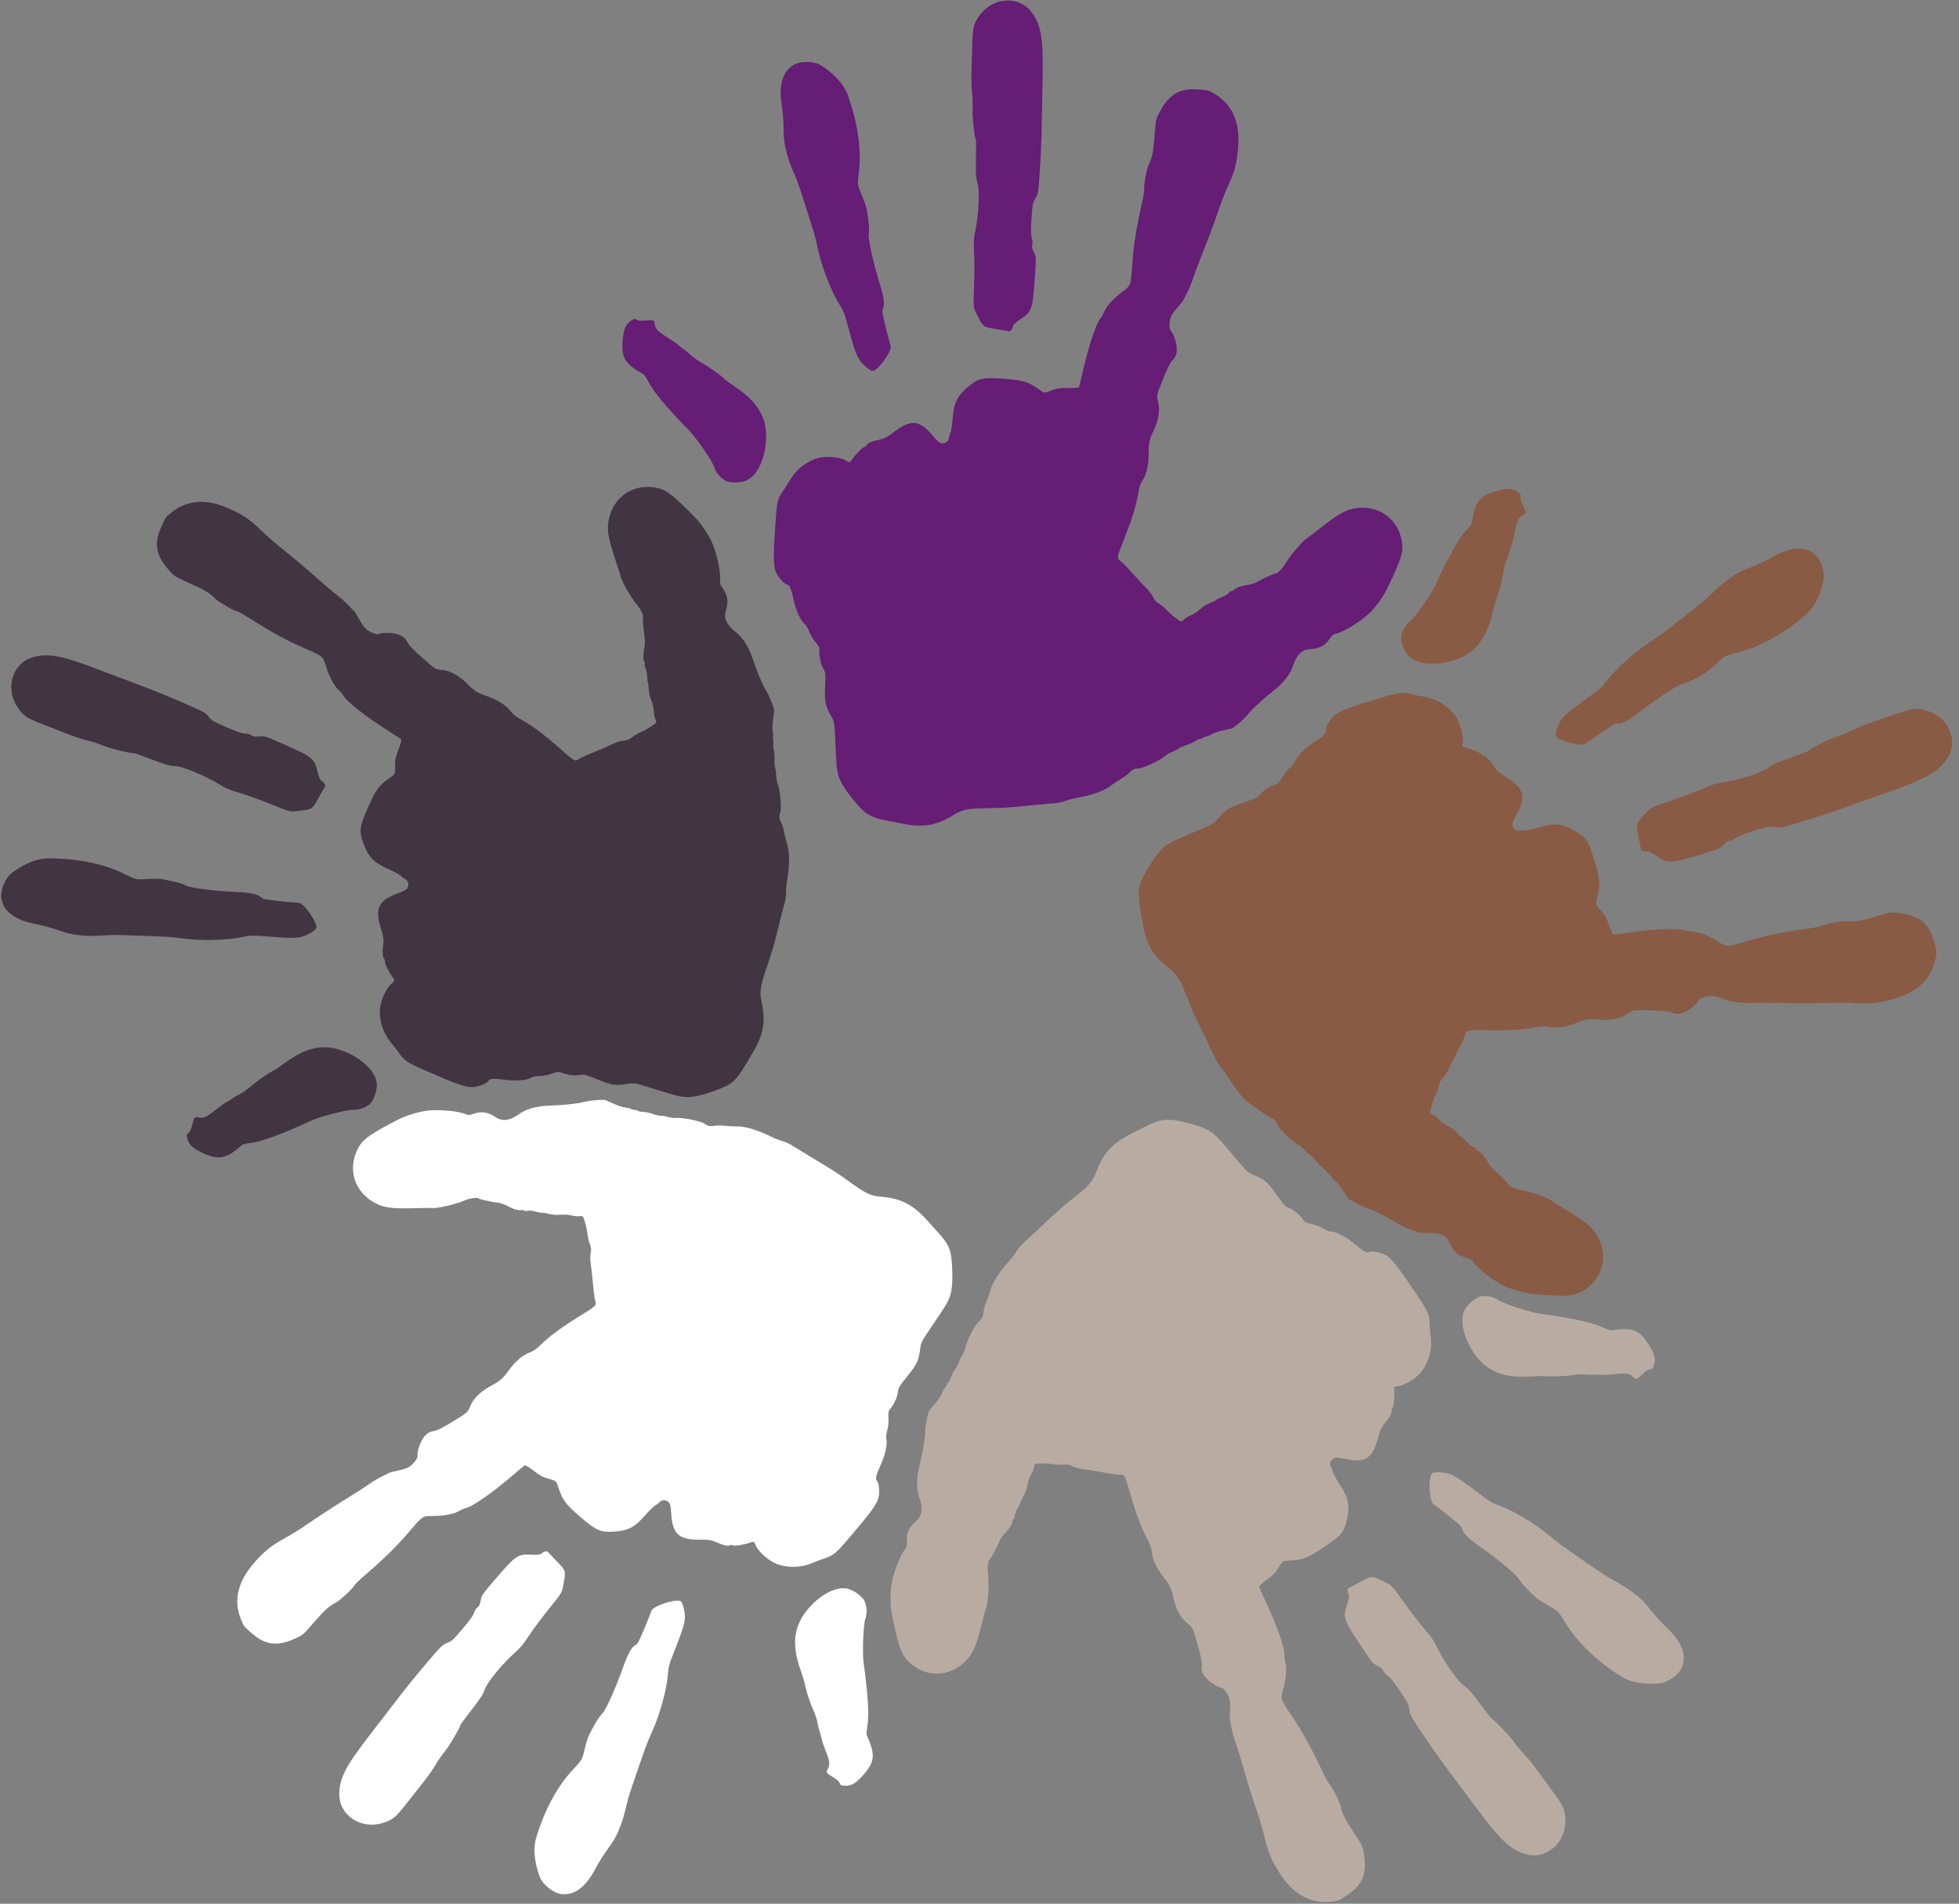 <?xml version="1.0" encoding="UTF-8" standalone="no"?><svg xmlns="http://www.w3.org/2000/svg" xmlns:xlink="http://www.w3.org/1999/xlink" fill="#000000" height="780.7" preserveAspectRatio="xMidYMid meet" version="1" viewBox="-0.5 -0.2 803.3 780.7" width="803.3" zoomAndPan="magnify"><rect x="-0.5" y="-0.2" width="803.3" height="780.7" fill="#808080" stroke="none"/><g><g><g id="change1_1"><path d="m409.25-24.375c-3.981 0.198-8.021 2.207-10.781 5.938-2.481 3.354-2.931 4.97-3.094 11.062-0.077 2.871-0.233 8.053-0.344 11.5-0.11 3.447-0.011 7.681 0.219 9.406 0.23 1.725 0.308 4.642 0.188 6.469-0.187 2.824 0.798 11.798 1.406 12.969 0.093 0.178 0.079 3.683 0 7.781-0.121 6.3-0.014 7.819 0.656 9.812 0.943 2.808 0.481 12.796-0.906 19.469-0.673 3.238-0.76 4.562-0.5 9.188 0.167 2.97 0.156 9.157-0.031 13.75-0.341 8.351-0.351 8.377 1.156 11.406 2.627 5.28 2.437 5.086 8.219 6.031 2.78 0.455 5.056 0.87 5.094 0.906 0.29 0.275 1.48-1.351 1.531-2.094 0.045-0.662 0.945-1.509 3.094-2.938 4.555-3.027 4.891-3.979 5.75-15.969 0.673-9.392 0.67-9.403-0.312-11.406-0.704-1.435-0.901-2.302-0.656-3.062 0.201-0.625 0.135-1.767-0.188-2.781-0.42-1.32-0.46-3.195-0.125-8.094 0.411-6.015 0.53-6.504 1.625-8.281 1.147-1.862 1.154-2.039 1.812-11.781 0.367-5.432 0.698-13.264 0.75-17.406 0.052-4.142 0.212-12.986 0.344-19.656 0.329-16.68-0.522-22.007-4.438-27.344-2.543-3.466-6.488-5.073-10.469-4.875zm-81.41 25.188c-2.112-0.059-4.246 0.335-5.656 1.156-4.729 2.756-6.323 8.288-4.906 17.094 0.347 2.157 0.657 6.022 0.688 8.562 0.062 5.182 0.327 7.117 1.5 11.312 0.754 2.694 1.384 4.344 3.812 10 0.51 1.187 2.144 6.009 3.625 10.719 1.48 4.71 2.995 9.509 3.375 10.688 0.38 1.178 1.254 4.8 1.969 8.062 1.431 6.53 5.266 16.423 8.188 21.125 2.22 3.574 2.424 4.074 4 9.938 3.189 11.864 3.829 13.28 7.188 16.281 1.047 0.936 2.321 1.747 2.812 1.781 2.091 0.151 8.146-8.308 7.406-10.344-0.451-1.242-2.278-8.493-3.031-12.031-0.408-1.917-0.405-2.654 0.031-3.469 0.679-1.269 0.144-4.807-1.562-10.312-2.636-8.502-4.729-18.116-4.375-20.031 0.31-1.648-0.03-5.519-0.9-10.35-0.167-0.933-1.102-3.529-2.062-5.75-1.746-4.038-1.715-4.043-1.062-9.781 1.044-9.184-0.642-20.271-4.688-31.312-1.522-4.153-5.42-8.471-10.75-11.875-1.41-0.901-3.481-1.41-5.594-1.469zm157.31 11.219c-5.687 0.205-9.288 2.751-12.594 8.625-1.928 3.424-1.954 3.408-2.469 10.281-0.495 6.618-0.946 8.944-2.406 12-0.802 1.679-2.068 8.378-1.875 9.969 0.074 0.612-0.155 2.455-0.531 4.125-2.681 11.891-3.774 18.596-4.344 26.875-0.588 8.556-0.581 8.574-3.781 10.938-3.761 2.777-6.624 5.854-7.688 8.344-0.419 0.981-0.991 2.072-1.312 2.406-1.892 1.967-5.184 11.81-7.656 22.938-0.629 2.832-1.26 5.343-1.375 5.594-0.127 0.276-1.798 0.454-4.25 0.406-3.422-0.066-4.548 0.056-7.031 1-2.948 1.121-2.933 1.156-5.125-0.406-4.423-3.152-6.353-3.764-14.281-4.375-8.739-0.674-10.614-0.262-14.844 3.312-4.42 3.735-5.814 6.597-6.281 12.75-0.209 2.752-0.631 5.498-0.938 6.125-0.306 0.627-0.561 1.517-0.594 2-0.09 1.318-1.391 2.352-2.844 2.25-1.05-0.074-1.759-0.697-3.938-3.281-5.367-6.366-8.946-6.63-16.031-1.156-2.264 1.749-3.662 2.506-5.375 2.875-3.267 0.703-4.999 1.403-5.562 2.312-0.268 0.433-0.685 0.801-0.969 0.781-0.595-0.042-3.393 2.784-4.812 4.875-1.111 1.637-1.135 1.63-2.875 0.594-2.248-1.339-7.961-1.841-11.156-0.969-4.692 1.281-9.202 4.783-11.594 9.031-0.624 1.108-1.781 2.934-2.562 4.031-2.522 3.539-2.797 4.628-3.344 12.344-0.994 14.04-1.008 18.628 0.031 21.219 0.875 2.181 3.529 5.202 4.656 5.281 0.969 0.068 1.704 1.673 2.531 5.594 1.062 5.035 2.902 9.123 4.812 10.688 0.465 0.381 1.247 1.73 1.719 3 0.472 1.27 1.616 3.196 2.562 4.281 1.294 1.484 1.691 2.29 1.625 3.25-0.163 2.378 0.541 5.775 1.562 7.531 0.966 1.661 0.996 2.012 0.781 7.562-0.247 6.397 0.077 7.786 2.594 12.281 1.145 2.046 1.256 2.667 1.5 8.312 0.5 11.579 0.63 13.222 1.281 15.562 0.804 2.891 2.942 6.327 7.062 11.281 4.104 4.934 6.181 6.161 13.156 7.531 2.775 0.545 5.608 1.087 6.281 1.219 8.46 1.661 13.824 0.726 20.844-3.625 3.728-2.311 5.907-2.706 15.375-2.781 3.073-0.025 7.844-0.278 10.594-0.562 5.87-0.607 10.979-1.093 14.844-1.406 2.615-0.212 3.308-0.368 6.438-1.469 0.699-0.246 2.835-0.715 4.719-1.062 4.976-0.918 9.928-2.765 12.25-4.562 1.115-0.863 3.054-2.182 4.312-2.906 1.258-0.724 2.752-1.812 3.281-2.406 1.207-1.354 2.499-1.986 3.906-1.906 1.548 0.088 8.317-2.972 10.406-4.719 0.965-0.807 2.478-1.751 3.406-2.062 0.928-0.312 2.12-0.895 2.625-1.312 0.505-0.418 1.828-1.024 2.969-1.344 1.141-0.32 2.799-1.052 3.656-1.625 0.857-0.573 1.806-1.015 2.125-1 0.319 0.015 0.975-0.257 1.438-0.562 0.463-0.306 1.057-0.52 1.344-0.5 0.286 0.02 1.221-0.392 2.094-0.906 1.338-0.788 2.978-1.26 8.188-2.375 1.038-0.222 5.397-4.06 7.031-6.188 1.452-1.891 5.893-5.901 11.125-10.094 3.067-2.458 6.03-6.277 6.812-8.812 1.512-4.902 3.695-7.232 7-7.406 4.247-0.224 6.591-1.555 8.719-4.938 0.453-0.72 1.245-1.249 1.969-1.375 2.993-0.52 10.719-5.269 14.031-8.625 2.543-2.577 5.508-6.708 6.875-9.5 6.435-13.136 7.259-16.077 5.906-21.312-2.264-8.763-10.247-13.644-19.438-11.875-3.87 0.745-6.856 2.547-15.688 9.562-1.644 1.306-3.218 2.505-3.531 2.656-1.368 0.661-6.627 6.765-8.312 9.656-1.627 2.791-3.71 4.888-4.781 4.812-0.467-0.033-5.179 2.144-7.25 3.344-0.936 0.542-2.727 1.101-4.031 1.281-2.62 0.362-4.601 1.081-5.438 1.969-0.301 0.32-0.784 0.553-1.094 0.531-0.31-0.022-0.808 0.365-1.125 0.812-0.317 0.447-1.598 1.174-2.812 1.656-1.214 0.482-2.296 1.05-2.438 1.25-0.142 0.2-1.203 0.718-2.312 1.156-1.109 0.438-2.537 1.229-3.188 1.781-2.519 2.141-3.281 2.651-5.125 3.438-1.049 0.447-2.138 1.18-2.469 1.594-0.331 0.414-0.883 0.74-1.188 0.719-0.735-0.052-4.409-2.986-6.094-4.844-0.74-0.816-2.105-1.916-3.031-2.469-1.131-0.675-1.929-1.583-2.406-2.719-0.391-0.93-1.611-2.553-2.719-3.625-1.108-1.072-3.481-3.611-5.281-5.656-1.8-2.046-4.032-4.371-4.969-5.156-2-1.678-2.173-0.737 1.656-10.531 2.938-7.514 4.553-12.787 5.344-17.75 0.365-2.291 0.825-3.661 1.812-5.188 1.627-2.515 2.539-6.745 2.406-11.281-0.092-3.131 0.396-5.561 1.625-8.062 2.385-4.856 3.164-9.177 2.281-12.594-0.702-2.716-0.707-2.74 1.906-9.281 1.795-4.493 3.012-6.902 3.875-7.781 1.549-1.579 1.939-2.818 1.812-5.438-0.103-2.146-1.437-5.848-2.469-6.844-0.692-0.668-0.621-3.641 0.125-5.719 0.254-0.707 1.493-2.482 2.75-3.906s2.274-2.676 2.281-2.781c7e-3 -0.105 0.646-1.348 1.406-2.75 0.76-1.402 1.914-4.075 2.531-5.969 0.617-1.894 2.004-5.667 3.094-8.375 2.714-6.747 6.126-15.902 7.844-21.062 0.787-2.363 2.476-6.554 3.75-9.344 2.593-5.68 3.494-9.327 3.938-15.812 0.671-9.822-2.473-16.908-9.438-21.219-2.621-1.622-2.873-1.662-7.25-1.969-0.902-0.063-1.75-0.092-2.562-0.062zm-228.19 94.188c-0.421-0.018-0.887 0.232-1.844 0.906-2.027 1.428-2.853 3.599-3.188 8.5-0.456 6.669 1.162 9.12 8.625 13.281 0.326 0.182 1.282 1.665 2.125 3.312 2.021 3.95 7.674 10.719 16.25 19.406 3.331 3.374 9.842 12.85 10.594 15.406 0.62 2.108 2.533 4.383 4.625 5.531 1.76 0.966 6.113 0.925 8.531-0.094 4.621-1.946 8.063-9.58 8.125-18 0.06-8.16-3.676-14.286-12.344-20.156-2.174-1.472-4.325-3.031-4.75-3.469-1.467-1.511-6.703-5.255-9.531-6.812-1.561-0.86-3.405-2.156-4.125-2.875-0.72-0.719-2.006-1.774-2.875-2.375-0.869-0.601-1.95-1.442-2.375-1.875-0.425-0.433-2.196-1.664-3.938-2.75-4.542-2.832-5.259-3.55-5.625-5.438-0.416-2.146-0.467-2.192-3.75-1.875-2.179 0.211-2.982 0.156-3.719-0.312-0.317-0.202-0.56-0.302-0.812-0.312z" fill="#651d76" transform="translate(2.853 24.391)"/></g><g id="change2_1"><path d="m262.19 175.09c-8.233-2e-3 -14.746 5.705-16.094 14.375-0.605 3.894 0.098 7.318 3.719 18 0.674 1.988 1.276 3.873 1.312 4.219 0.16 1.511 4.098 8.531 6.25 11.094 2.078 2.474 3.37 5.142 2.938 6.125-0.189 0.429 0.257 5.551 0.688 7.906 0.194 1.064 0.146 2.993-0.125 4.281-0.544 2.588-0.553 4.663 0 5.75 0.199 0.391 0.25 0.934 0.125 1.219-0.125 0.284 0.03 0.894 0.344 1.344 0.314 0.449 0.612 1.882 0.656 3.188 0.044 1.306 0.203 2.518 0.344 2.719 0.14 0.201 0.274 1.37 0.312 2.562 0.038 1.192 0.324 2.795 0.625 3.594 1.165 3.095 1.383 3.998 1.5 6 0.067 1.139 0.347 2.424 0.625 2.875 0.282 0.451 0.404 1.065 0.281 1.344-0.297 0.675-4.245 3.135-6.562 4.094-1.018 0.421-2.542 1.346-3.375 2.031-1.017 0.836-2.114 1.246-3.344 1.312-1.008 0.054-2.992 0.663-4.375 1.344-1.383 0.681-4.592 2.09-7.125 3.094-2.533 1.004-5.445 2.29-6.5 2.906-2.255 1.316-1.418 1.786-9.344-5.125-6.081-5.303-10.533-8.549-14.938-10.969-2.033-1.117-3.146-2.055-4.25-3.5-1.819-2.381-5.497-4.656-9.812-6.062-2.978-0.971-5.092-2.217-7.031-4.219-3.765-3.885-7.58-6.115-11.094-6.438-2.793-0.257-2.788-0.269-8.062-4.938-3.623-3.207-5.526-5.141-6.062-6.25-0.964-1.991-1.991-2.797-4.5-3.562-2.054-0.627-5.964-0.634-7.25 0-0.862 0.425-3.64-0.628-5.344-2.031-0.58-0.477-1.802-2.211-2.719-3.875-0.917-1.664-1.748-3.081-1.844-3.125-0.097-0.042-1.093-1.061-2.156-2.25s-3.207-3.124-4.781-4.344c-1.574-1.22-4.631-3.81-6.812-5.75-5.434-4.832-12.91-11.14-17.188-14.5-1.959-1.538-5.367-4.547-7.562-6.688-4.471-4.359-7.577-6.455-13.531-9.062-9.018-3.948-16.716-3.35-23.125 1.75-2.412 1.919-2.546 2.109-4.312 6.125-2.913 6.623-2.136 11.364 2.906 17.188 2.572 2.971 2.579 2.976 8.875 5.781 6.062 2.701 8.085 3.907 10.469 6.312 1.309 1.322 7.187 4.738 8.75 5.094 0.601 0.137 2.274 1.019 3.719 1.938 10.288 6.539 16.243 9.825 23.844 13.156 7.855 3.443 7.856 3.439 9 7.25 1.344 4.478 3.297 8.189 5.281 10.031 0.781 0.726 1.575 1.647 1.781 2.062 1.213 2.445 9.392 8.884 19.031 14.969 2.453 1.548 4.615 2.963 4.812 3.156 0.217 0.212-0.221 1.864-1.094 4.156-1.218 3.199-1.456 4.281-1.406 6.938 0.06 3.153 0.054 3.151-2.156 4.688-4.461 3.099-5.622 4.713-8.875 11.969-3.585 7.999-3.842 9.906-1.906 15.094 2.023 5.421 4.241 7.701 9.875 10.219 2.519 1.126 4.951 2.437 5.438 2.938 0.487 0.5 1.244 1.087 1.688 1.281 1.21 0.53 1.712 2.073 1.125 3.406-0.424 0.963-1.207 1.416-4.375 2.594-7.804 2.902-9.26 6.202-6.5 14.719 0.885 2.721 1.075 4.263 0.844 6-0.441 3.312-0.322 5.162 0.344 6 0.317 0.398 0.49 0.958 0.375 1.219-0.24 0.546 1.48 4.083 2.969 6.125 1.165 1.599 1.157 1.65-0.406 2.938-2.019 1.664-4.398 6.885-4.656 10.188-0.379 4.849 1.402 10.283 4.594 13.969 0.832 0.961 2.138 2.644 2.906 3.75 2.479 3.569 3.39 4.224 10.469 7.344 12.88 5.677 17.211 7.198 20 7.094 2.349-0.087 6.076-1.559 6.531-2.594 0.391-0.889 2.156-1.046 6.125-0.5 5.098 0.7 9.57 0.364 11.688-0.906 0.515-0.309 2.051-0.578 3.406-0.594 1.355-0.016 3.566-0.444 4.906-0.969 1.833-0.717 2.744-0.823 3.625-0.438 2.184 0.956 5.565 1.431 7.562 1.062 1.889-0.349 2.286-0.263 7.438 1.812 5.938 2.393 7.356 2.601 12.438 1.75 2.313-0.387 2.916-0.302 8.312 1.375 11.068 3.439 12.67 3.885 15.094 4.062 2.993 0.219 6.977-0.669 13.031-2.875 6.03-2.197 7.824-3.741 11.469-9.844 1.45-2.428 2.929-4.879 3.281-5.469 4.42-7.402 5.35-12.736 3.625-20.812-0.916-4.29-0.564-6.532 2.562-15.469 1.015-2.901 2.402-7.472 3.062-10.156 1.411-5.73 2.677-10.694 3.688-14.438 0.683-2.533 0.76-3.245 0.781-6.562 5e-3 -0.741 0.285-2.89 0.594-4.781 0.816-4.993 0.751-10.301-0.156-13.094-0.436-1.341-1.025-3.634-1.281-5.062-0.257-1.429-0.776-3.145-1.156-3.844-0.867-1.593-0.987-3.046-0.438-4.344 0.605-1.428-0.03-8.818-0.969-11.375-0.434-1.181-0.77-2.958-0.75-3.938 0.02-0.979-0.152-2.259-0.375-2.875-0.223-0.616-0.334-2.13-0.25-3.312 0.084-1.182-0.063-2.937-0.312-3.938-0.25-1-0.341-2.08-0.219-2.375 0.122-0.295 0.1-0.961-0.031-1.5-0.132-0.539-0.147-1.175-0.031-1.438 0.116-0.263 0.064-1.317-0.125-2.312-0.29-1.526-0.178-3.22 0.531-8.5 0.141-1.052-2.018-6.431-3.469-8.688-1.29-2.005-3.57-7.566-5.75-13.906-1.278-3.717-3.877-7.751-6-9.344-4.104-3.079-5.514-5.924-4.562-9.094 1.223-4.073 0.747-6.73-1.719-9.875-0.524-0.669-0.813-1.62-0.688-2.344 0.521-2.993-1.335-11.843-3.375-16.094-1.567-3.264-4.397-7.489-6.562-9.719-10.191-10.492-12.709-12.256-18.094-12.75-0.563-0.052-1.107-0.062-1.656-0.062zm-247.47 69.062c-1.634 0.08-3.164 0.373-4.75 0.844-8.243 2.447-11.346 12.629-6.188 20.344 2.319 3.468 3.726 4.477 9.406 6.688 2.677 1.042 7.48 2.92 10.688 4.188 3.207 1.268 7.204 2.571 8.906 2.938 1.702 0.366 4.478 1.301 6.156 2.031 2.595 1.129 11.411 3.271 12.719 3.094 0.199-0.027 3.481 1.135 7.312 2.594 5.889 2.241 7.366 2.645 9.469 2.688 2.961 0.06 12.219 3.879 18.031 7.438 2.821 1.727 4.027 2.246 8.469 3.562 2.852 0.845 8.677 2.96 12.938 4.688 7.746 3.141 7.703 3.115 11.062 2.719 5.857-0.69 5.658-0.533 8.5-5.656 1.367-2.463 2.515-4.508 2.562-4.531 0.356-0.18-0.756-1.826-1.438-2.125-0.608-0.266-1.1-1.37-1.719-3.875-1.311-5.31-2.098-5.987-13.094-10.844-8.613-3.804-8.627-3.78-10.844-3.531-1.589 0.179-2.492 0.05-3.125-0.438-0.521-0.401-1.624-0.711-2.688-0.75-1.384-0.051-3.158-0.656-7.656-2.625-5.523-2.418-5.947-2.651-7.25-4.281-1.365-1.709-1.521-1.81-10.469-5.719-4.989-2.18-12.244-5.146-16.125-6.594-3.881-1.448-12.141-4.562-18.375-6.938-11.692-4.456-17.598-6.146-22.5-5.906zm1.438 83.281c-4.423 0.03-9.809 2.226-14.812 6.094-2.648 2.047-4.688 7.322-4.094 10.531 0.997 5.381 5.702 8.736 14.469 10.375 2.148 0.402 5.849 1.421 8.25 2.25 4.899 1.691 6.842 2.094 11.188 2.406 2.791 0.201 4.512 0.158 10.656-0.219 1.29-0.079 6.379 0.022 11.312 0.219 4.933 0.197 9.981 0.398 11.219 0.438 1.237 0.04 4.968 0.415 8.281 0.844 6.63 0.858 17.244 0.6 22.656-0.562 4.113-0.883 4.605-0.903 10.656-0.406 12.244 1.005 13.822 0.897 17.781-1.25 1.234-0.67 2.395-1.611 2.594-2.062 0.849-1.917-5.084-10.478-7.25-10.469-1.322 6e-3 -8.759-0.733-12.344-1.219-1.942-0.264-2.568-0.502-3.188-1.188-0.965-1.068-4.492-1.779-10.25-2.031-8.893-0.39-18.692-1.645-20.375-2.625-1.442-0.84-5.192-1.841-10.031-2.656-0.935-0.157-3.679-0.154-6.094 0-4.39 0.281-4.382 0.27-9.562-2.281-8.292-4.083-19.303-6.267-31.062-6.188zm113.75 77.438c-5.133-0.065-10.283 1.941-16.094 6.188-2.12 1.55-4.319 3.06-4.875 3.312-1.918 0.871-7.172 4.52-9.594 6.656-1.336 1.179-3.174 2.471-4.094 2.906-0.92 0.435-2.36 1.291-3.219 1.906-0.859 0.615-2.043 1.339-2.594 1.594-0.551 0.254-2.327 1.508-3.938 2.781-4.199 3.319-5.099 3.761-7 3.469-2.161-0.333-2.19-0.292-3 2.906-0.538 2.122-0.873 2.87-1.562 3.406-0.791 0.615-0.842 0.883-0.344 2.688 0.659 2.39 2.406 3.874 6.906 5.844 6.123 2.681 9.001 2.026 15.438-3.594 0.281-0.246 2.008-0.638 3.844-0.875 4.401-0.568 12.677-3.642 23.75-8.781 4.301-1.996 15.402-4.906 18.062-4.75 2.193 0.128 4.994-0.887 6.781-2.469 1.503-1.33 2.924-5.473 2.781-8.094-0.272-5.006-6.283-10.818-14.188-13.719-2.394-0.879-4.729-1.345-7.062-1.375z" fill="#403541" transform="translate(2.853 24.391)"/></g><g id="change3_1"><path d="m615.16 175.91c-1.42 5e-3 -3.179 0.356-5.531 1.062-6.402 1.924-8.143 4.268-9.406 12.719-0.055 0.369-1.099 1.818-2.344 3.188-2.985 3.283-7.33 10.944-12.438 22.031-1.984 4.306-8.56 13.739-10.688 15.344-1.754 1.323-3.225 3.918-3.562 6.281-0.284 1.987 1.319 6.033 3.125 7.938 3.45 3.638 11.786 4.191 19.688 1.281 7.657-2.819 12.093-8.476 14.531-18.656 0.612-2.554 1.334-5.135 1.594-5.688 0.897-1.906 2.539-8.085 3-11.281 0.254-1.763 0.8-3.979 1.219-4.906 0.419-0.927 0.962-2.506 1.219-3.531 0.256-1.025 0.682-2.324 0.938-2.875 0.255-0.551 0.785-2.612 1.188-4.625 1.049-5.248 1.456-6.211 3.094-7.219 1.861-1.146 1.86-1.164 0.406-4.125-0.965-1.965-1.179-2.77-1-3.625 0.205-0.981 0.049-1.229-1.5-2.281-1.025-0.697-2.111-1.035-3.531-1.031zm119.09 24.43c-3.179-8e-3 -6.896 1.258-11.25 3.75-1.896 1.085-5.383 2.733-7.75 3.656-4.827 1.884-6.581 2.798-10.094 5.375-2.256 1.655-3.532 2.796-7.969 7.062-0.931 0.896-4.895 4.142-8.781 7.188-3.886 3.046-7.844 6.167-8.812 6.938-0.969 0.771-4.042 2.9-6.844 4.719-5.607 3.641-13.504 10.703-16.875 15.094-2.562 3.337-2.943 3.678-7.875 7.219-9.979 7.165-11.125 8.268-12.75 12.469-0.507 1.31-0.797 2.778-0.656 3.25 0.595 2.01 10.668 4.691 12.312 3.281 1.003-0.86 7.142-5.08 10.188-7.031 1.651-1.058 2.303-1.34 3.219-1.219 1.427 0.189 4.574-1.556 9.125-5.094 7.028-5.463 15.302-10.813 17.219-11.156 1.643-0.294 5.128-1.987 9.344-4.5 0.814-0.485 2.917-2.256 4.656-3.938 3.163-3.057 3.15-3.057 8.75-4.469 8.963-2.26 18.811-7.729 27.719-15.406 3.35-2.888 5.974-8.031 7.281-14.219 0.692-3.274-1.125-8.597-3.656-10.656-1.857-1.511-4.028-2.306-6.5-2.312zm-162.78 59.188c-1.816 0.096-3.977 0.667-8.031 1.875-13.49 4.018-17.817 5.677-19.875 7.562-1.733 1.588-3.605 5.105-3.281 6.188 0.278 0.93-0.966 2.188-4.344 4.344-4.338 2.768-7.491 5.942-8.281 8.281-0.192 0.569-1.197 1.736-2.219 2.625-1.022 0.889-2.443 2.701-3.125 3.969-0.932 1.734-1.516 2.379-2.438 2.656-2.283 0.686-5.217 2.519-6.5 4.094-1.214 1.489-1.543 1.651-6.812 3.406-6.074 2.023-7.305 2.811-10.625 6.75-1.511 1.793-2.021 2.095-7.219 4.312-10.66 4.549-12.164 5.284-14.125 6.719-2.422 1.772-4.879 4.991-8.062 10.594-3.171 5.579-3.551 7.927-2.375 14.938 0.468 2.789 0.949 5.636 1.062 6.312 1.427 8.502 4.173 13.183 10.719 18.219 3.477 2.674 4.624 4.572 8.031 13.406 1.106 2.867 3.046 7.246 4.281 9.719 2.637 5.279 4.876 9.931 6.531 13.438 1.12 2.372 1.492 2.959 3.625 5.5 0.477 0.568 1.698 2.359 2.688 4 2.612 4.333 6.094 8.335 8.594 9.875 1.2 0.739 3.098 2.109 4.219 3.031 1.121 0.922 2.633 1.901 3.375 2.188 1.692 0.652 2.765 1.655 3.188 3 0.464 1.48 5.722 6.723 8.094 8.062 1.095 0.619 2.475 1.741 3.094 2.5 0.619 0.759 1.587 1.643 2.156 1.969 0.569 0.325 1.642 1.357 2.344 2.312 0.702 0.955 1.974 2.244 2.812 2.844 0.838 0.6 1.59 1.353 1.688 1.656 0.098 0.304 0.551 0.8 1 1.125 0.449 0.325 0.887 0.819 0.969 1.094 0.082 0.275 0.774 1.021 1.562 1.656 1.209 0.974 2.245 2.331 5.125 6.812 0.574 0.893 5.714 3.627 8.281 4.406 2.281 0.692 7.608 3.425 13.375 6.844 3.381 2.004 7.976 3.38 10.625 3.219 5.121-0.313 8.047 0.937 9.375 3.969 1.706 3.896 3.772 5.639 7.688 6.438 0.833 0.17 1.627 0.711 2 1.344 1.542 2.618 8.723 8.177 13.031 10.094 3.308 1.472 8.218 2.829 11.312 3.125 14.561 1.393 17.609 1.08 22.031-2.031 7.403-5.207 9.145-14.366 4.25-22.344-2.061-3.359-4.822-5.52-14.5-11.312-1.801-1.078-3.467-2.166-3.719-2.406-1.1-1.048-8.638-3.785-11.938-4.344-3.186-0.539-5.912-1.752-6.219-2.781-0.134-0.449-3.803-4.109-5.656-5.625-0.837-0.685-2.028-2.187-2.656-3.344-1.262-2.324-2.625-3.905-3.75-4.375-0.405-0.169-0.817-0.546-0.906-0.844-0.089-0.298-0.564-0.642-1.094-0.781-0.53-0.139-1.714-1.065-2.594-2.031-0.88-0.966-1.763-1.813-2-1.875-0.237-0.062-1.105-0.804-1.906-1.688-0.801-0.884-2.066-1.93-2.812-2.344-2.892-1.603-3.614-2.145-5-3.594-0.789-0.824-1.84-1.649-2.344-1.812-0.504-0.164-1.007-0.52-1.094-0.812-0.211-0.706 1.199-5.175 2.344-7.406 0.503-0.981 1.09-2.657 1.281-3.719 0.234-1.296 0.793-2.34 1.688-3.188 0.732-0.694 1.825-2.429 2.438-3.844 0.613-1.415 2.157-4.532 3.438-6.938 1.28-2.405 2.658-5.316 3.062-6.469 0.865-2.463-0.078-2.288 10.438-2.156 8.068 0.101 13.577-0.241 18.5-1.25 2.272-0.466 3.723-0.511 5.5-0.125 2.927 0.636 7.176 5e-3 11.375-1.719 2.897-1.189 5.351-1.612 8.125-1.344 5.385 0.521 9.739-0.251 12.625-2.281 2.294-1.614 2.27-1.64 9.312-1.5 4.837 0.096 7.591 0.378 8.719 0.875 2.024 0.893 3.28 0.854 5.688-0.188 1.972-0.853 4.963-3.403 5.531-4.719 0.381-0.883 3.199-1.903 5.406-1.938 0.751-0.012 2.817 0.544 4.594 1.219 1.776 0.674 3.337 1.187 3.438 1.156 0.101-0.03 1.482 0.127 3.062 0.344 1.58 0.217 4.479 0.309 6.469 0.219 1.99-0.09 5.988-0.096 8.906-0.031 7.27 0.162 17.065 0.148 22.5-0.062 2.489-0.097 7.034-0.021 10.094 0.188 6.229 0.425 9.931-4e-3 16.156-1.875 9.428-2.833 14.952-8.275 16.531-16.312 0.594-3.025 0.568-3.265-0.688-7.469-2.07-6.933-5.761-9.986-13.375-11.156-3.884-0.597-3.886-0.629-10.5 1.312-6.368 1.869-8.657 2.258-12.031 1.969-1.853-0.159-8.611 1.04-10.031 1.781-0.547 0.285-2.367 0.701-4.062 0.938-12.073 1.682-18.739 3.021-26.688 5.406-8.214 2.465-8.192 2.475-11.531 0.312-3.925-2.541-7.857-4.101-10.562-4.219-1.065-0.047-2.261-0.254-2.688-0.438-2.508-1.077-12.871-0.67-24.156 0.938-2.872 0.409-5.443 0.738-5.719 0.719-0.303-0.021-1.055-1.563-1.875-3.875-1.144-3.226-1.679-4.196-3.438-6.188-2.088-2.364-2.096-2.366-1.406-4.969 1.391-5.25 1.253-7.271-0.969-14.906-2.449-8.416-3.508-9.989-8.344-12.688-5.053-2.82-8.171-3.169-14.094-1.438-2.649 0.774-5.399 1.378-6.094 1.312-0.695-0.066-1.63-0.014-2.094 0.125-1.265 0.38-2.646-0.448-3.062-1.844-0.301-1.008 3e-3 -1.925 1.656-4.875 4.066-7.266 3.057-10.705-4.562-15.406-2.434-1.502-3.614-2.526-4.562-4-1.809-2.809-3.107-4.168-4.156-4.375-0.499-0.099-0.95-0.384-1.031-0.656-0.171-0.571-3.824-2.19-6.281-2.781-1.923-0.463-1.919-0.475-1.562-2.469 0.461-2.576-1.12-8.129-3.062-10.812-2.853-3.94-7.713-6.916-12.531-7.656-1.257-0.193-3.354-0.624-4.656-0.969-1.575-0.417-2.705-0.659-3.906-0.688-0.25-6e-3 -0.522-0.014-0.781 0zm210.65 6.59c-1.764 0.081-3.694 0.628-6.844 1.719-2.714 0.94-7.61 2.607-10.875 3.719-3.265 1.111-7.185 2.708-8.719 3.531-1.534 0.824-4.217 1.938-5.969 2.469-2.708 0.82-10.806 4.862-11.688 5.844-0.134 0.15-3.418 1.411-7.281 2.781-5.938 2.107-7.308 2.733-8.938 4.062-2.295 1.872-11.829 4.946-18.562 6-3.268 0.511-4.513 0.908-8.75 2.781-2.72 1.203-8.511 3.369-12.875 4.812-7.936 2.624-7.947 2.647-10.25 5.125-4.016 4.319-3.934 4.037-2.781 9.781 0.554 2.762 0.989 5.077 0.969 5.125-0.155 0.368 1.787 0.902 2.5 0.688 0.636-0.191 1.718 0.336 3.812 1.844 4.438 3.196 5.477 3.172 17-0.25 9.027-2.68 9.003-2.656 10.531-4.281 1.095-1.165 1.858-1.68 2.656-1.719 0.656-0.032 1.695-0.497 2.531-1.156 1.087-0.858 2.829-1.524 7.531-2.938 5.774-1.735 6.264-1.867 8.312-1.469 2.147 0.418 2.307 0.411 11.656-2.406 5.213-1.571 12.699-4.027 16.594-5.438 3.895-1.411 12.212-4.366 18.5-6.594 15.726-5.571 20.417-8.268 24.031-13.812 4.695-7.203 0.427-16.963-8.5-19.5-1.505-0.428-2.654-0.683-3.844-0.719-0.248-7e-3 -0.498-0.011-0.75 0z" fill="#895b45" transform="translate(2.853 24.391)"/></g><g id="change4_1"><path d="m243.59 426.44c-2.155-0.017-5.877 0.387-7.812 0.938-2.293 0.652-8.238 1.255-14.938 1.5-3.928 0.144-8.578 1.431-10.719 3-4.138 3.033-7.274 3.612-10.031 1.781-3.543-2.353-6.244-2.696-9.969-1.25-0.792 0.308-1.75 0.299-2.406-0.031-2.713-1.368-11.715-2.156-16.375-1.438-3.578 0.551-8.425 2.044-11.188 3.469-13 6.706-15.432 8.616-17.469 13.625-3.409 8.384 0.099 17.032 8.531 21.094 3.55 1.71 7.008 2.051 18.281 1.688 2.098-0.067 4.096-0.065 4.438 0 1.492 0.286 9.36-1.497 12.438-2.812 2.971-1.27 5.904-1.73 6.719-1.031 0.356 0.305 5.372 1.384 7.75 1.656 1.074 0.123 2.908 0.773 4.062 1.406 2.318 1.272 4.3 1.839 5.5 1.625 0.432-0.077 0.983 0.017 1.219 0.219 0.236 0.202 0.885 0.232 1.406 0.062 0.521-0.17 1.956-0.025 3.219 0.312 1.262 0.337 2.486 0.576 2.719 0.5 0.233-0.076 1.379 0.096 2.531 0.406 1.152 0.31 2.774 0.524 3.625 0.469 3.299-0.216 4.207-0.188 6.156 0.281 1.109 0.267 2.425 0.385 2.938 0.25 0.512-0.135 1.144-0.074 1.375 0.125 0.56 0.48 1.755 4.973 2 7.469 0.108 1.097 0.524 2.848 0.938 3.844 0.505 1.216 0.638 2.366 0.344 3.562-0.241 0.98-0.25 3.041 0 4.562 0.25 1.521 0.65 4.972 0.875 7.688 0.225 2.716 0.623 5.905 0.906 7.094 0.605 2.54 1.29 1.86-7.625 7.438-6.84 4.279-11.249 7.613-14.844 11.125-1.659 1.621-2.86 2.426-4.562 3.062-2.806 1.049-6.026 3.904-8.625 7.625-1.794 2.568-3.647 4.194-6.125 5.469-4.811 2.475-8.046 5.512-9.375 8.781-1.056 2.598-1.032 2.589-7.031 6.281-4.12 2.536-6.564 3.777-7.781 3.969-2.185 0.344-3.257 1.072-4.719 3.25-1.196 1.784-2.328 5.554-2.094 6.969 0.157 0.948-1.662 3.308-3.5 4.531-0.625 0.416-2.641 1.075-4.5 1.469-1.859 0.394-3.463 0.794-3.531 0.875-0.069 0.08-1.304 0.703-2.75 1.375-1.446 0.672-3.969 2.161-5.594 3.312-1.625 1.152-4.979 3.32-7.469 4.844-6.202 3.797-14.387 9.133-18.844 12.25-2.041 1.427-5.907 3.802-8.594 5.281-5.469 3.013-8.37 5.403-12.594 10.344-6.397 7.483-8.113 15.011-5.094 22.625 1.136 2.865 1.295 3.081 4.625 5.938 5.492 4.711 10.276 5.322 17.312 2.188 3.59-1.599 3.582-1.633 8.094-6.844 4.345-5.017 6.099-6.574 9.094-8.156 1.645-0.869 6.644-5.514 7.438-6.906 0.306-0.536 1.639-1.884 2.938-3 9.245-7.946 14.074-12.694 19.469-19 5.575-6.516 5.584-6.512 9.562-6.5 4.676 0.014 8.817-0.761 11.156-2.125 0.921-0.537 2.042-1.049 2.5-1.125 2.692-0.451 11.191-6.387 19.812-13.844 2.194-1.898 4.164-3.554 4.406-3.688 0.266-0.146 1.716 0.719 3.656 2.219 2.708 2.095 3.725 2.62 6.281 3.344 3.035 0.859 3.016 0.876 3.844 3.438 1.671 5.168 2.876 6.812 8.875 12.031 6.613 5.753 8.38 6.502 13.906 6.156 5.775-0.362 8.549-1.777 12.594-6.438 1.809-2.084 3.818-4.054 4.438-4.375 0.62-0.32 1.373-0.882 1.688-1.25 0.859-1.004 2.488-1.073 3.594-0.125 0.799 0.685 1.011 1.595 1.219 4.969 0.511 8.31 3.236 10.699 12.188 10.531 2.86-0.053 4.405 0.18 6 0.906 3.041 1.384 4.849 1.8 5.844 1.406 0.473-0.183 1.034-0.185 1.25 0 0.452 0.388 4.363-0.2 6.75-1.031 1.868-0.651 1.909-0.651 2.688 1.219 1.006 2.416 5.321 6.201 8.406 7.406 4.53 1.77 10.234 1.64 14.688-0.344 1.161-0.518 3.156-1.274 4.438-1.688 4.135-1.336 5.022-2.007 10.062-7.875 9.172-10.676 11.914-14.395 12.625-17.094 0.598-2.273 0.264-6.233-0.594-6.969-0.737-0.632-0.393-2.391 1.281-6.031 2.151-4.675 3.132-9.043 2.531-11.438-0.146-0.583 0.059-2.137 0.438-3.438 0.379-1.301 0.581-3.534 0.469-4.969-0.154-1.963 4e-4 -2.862 0.625-3.594 1.549-1.812 3.023-4.919 3.25-6.938 0.215-1.909 0.393-2.267 3.875-6.594 4.014-4.987 4.62-6.266 5.281-11.375 0.301-2.325 0.547-2.886 3.719-7.562 6.505-9.592 7.408-11.014 8.281-13.281 1.079-2.8 1.384-6.847 1.031-13.281-0.351-6.408-1.312-8.584-6.094-13.844-1.903-2.093-3.82-4.242-4.281-4.75-5.8-6.379-10.646-8.806-18.875-9.5-4.371-0.369-6.356-1.382-14-6.969-2.481-1.813-6.498-4.432-8.875-5.844-5.074-3.014-9.461-5.696-12.75-7.75-2.225-1.389-2.863-1.673-6.031-2.656-0.708-0.22-2.718-1.093-4.438-1.938-4.541-2.231-9.627-3.714-12.562-3.656-1.409 0.028-3.746-0.081-5.188-0.25-1.442-0.169-3.252-0.192-4.031-0.031-1.776 0.367-3.199 0.122-4.281-0.781-1.19-0.994-8.468-2.562-11.188-2.406-1.256 0.072-3.038-0.103-3.969-0.406-0.931-0.304-2.221-0.534-2.875-0.5-0.654 0.034-2.112-0.295-3.219-0.719-1.107-0.424-2.845-0.792-3.875-0.844-1.03-0.051-2.066-0.266-2.312-0.469-0.247-0.202-0.915-0.376-1.469-0.406-0.554-0.03-1.157-0.219-1.375-0.406-0.218-0.187-1.243-0.423-2.25-0.531-1.544-0.165-3.154-0.757-8-2.969-0.241-0.11-0.781-0.182-1.5-0.188zm-22.75 185.12c-0.588 0.028-1.762 0.482-2.125 0.906-0.431 0.504-1.642 0.635-4.219 0.5-5.462-0.287-6.347 0.295-14.188 9.406-6.142 7.137-6.125 7.119-6.531 9.312-0.291 1.572-0.663 2.411-1.312 2.875-0.534 0.382-1.154 1.337-1.5 2.344-0.45 1.31-1.559 2.862-4.75 6.594-3.917 4.583-4.249 4.883-6.188 5.656-2.031 0.81-2.193 0.948-8.531 8.375-3.534 4.141-8.488 10.206-11 13.5-2.512 3.293-7.885 10.287-11.969 15.562-10.212 13.193-12.71 18.006-12.75 24.625-0.052 8.598 8.807 14.508 17.688 11.812 3.992-1.212 5.361-2.269 9.125-7.062 1.774-2.259 4.949-6.299 7.094-9 2.145-2.701 4.624-6.134 5.469-7.656 0.844-1.523 2.47-3.95 3.656-5.344 1.834-2.155 6.447-9.916 6.656-11.219 0.031-0.199 2.117-3.007 4.625-6.25 3.855-4.984 4.661-6.25 5.312-8.25 0.917-2.816 7.282-10.596 12.375-15.125 2.472-2.198 3.294-3.195 5.844-7.062 1.637-2.483 5.36-7.456 8.25-11.031 5.255-6.5 5.216-6.483 5.812-9.812 1.04-5.805 1.139-5.543-2.938-9.75-1.96-2.023-3.553-3.698-3.562-3.75-0.017-0.098-0.148-0.166-0.344-0.156zm121.44 15.156c-4.733 0.072-10.875 3.931-15.312 9.812-4.915 6.513-5.581 13.65-2.125 23.531 0.867 2.479 1.67 5.02 1.75 5.625 0.277 2.088 2.252 8.188 3.594 11.125 0.74 1.621 1.476 3.775 1.625 4.781 0.149 1.007 0.536 2.656 0.875 3.656 0.339 1.001 0.667 2.274 0.75 2.875 0.083 0.601 0.781 2.683 1.531 4.594 1.957 4.982 2.113 5.954 1.281 7.688-0.946 1.971-0.918 2.046 1.906 3.75 1.875 1.131 2.501 1.684 2.812 2.5 0.358 0.936 0.628 1.014 2.5 1.062 2.478 0.063 4.402-1.172 7.594-4.906 4.343-5.081 4.509-8.022 1-15.812-0.153-0.341-0.025-2.112 0.281-3.938 0.734-4.376 0.202-13.13-1.5-25.219-0.661-4.695-0.234-16.218 0.688-18.719 0.76-2.062 0.588-5.018-0.406-7.188-0.836-1.825-4.357-4.375-6.906-5-0.609-0.149-1.261-0.229-1.938-0.219zm-68.03 5.09c-3.33 0.112-9.996 2.533-10.5 4.219-0.379 1.266-3.213 8.18-4.719 11.469-0.816 1.782-1.258 2.357-2.094 2.75-1.302 0.613-2.993 3.751-4.906 9.188-2.955 8.396-7.011 17.393-8.438 18.719-1.223 1.136-3.252 4.45-5.438 8.844-0.422 0.849-1.228 3.457-1.781 5.812-1.006 4.282-1.023 4.283-4.969 8.5-6.316 6.749-11.599 16.662-14.938 27.938-1.256 4.241-0.682 10.025 1.562 15.938 1.19 3.128 5.601 6.606 8.844 6.969 5.439 0.608 10.042-2.899 14.156-10.812 1.008-1.938 3.041-5.193 4.531-7.25 3.041-4.196 4.002-5.933 5.562-10 1.002-2.612 1.451-4.293 2.875-10.281 0.299-1.257 1.879-6.086 3.5-10.75 1.621-4.664 3.29-9.453 3.688-10.625 0.398-1.172 1.815-4.611 3.188-7.656 2.746-6.096 5.603-16.327 6.062-21.844 0.349-4.193 0.455-4.666 2.688-10.312 4.517-11.425 4.874-12.963 3.969-17.375-0.282-1.376-0.813-2.773-1.188-3.094-0.298-0.257-0.888-0.37-1.656-0.344z" fill="#ffffff" transform="translate(2.853 24.391)"/></g><g id="change5_1"><path d="m475.34 434.59c-2.784 0.04-5.185 0.883-9.156 2.875-2.528 1.268-5.105 2.599-5.719 2.906-7.706 3.866-11.364 7.856-14.25 15.594-1.533 4.11-3.06 5.769-10.5 11.625-2.415 1.901-6 5.029-8 6.938-4.27 4.074-8.042 7.542-10.906 10.156-1.938 1.768-2.387 2.37-4.188 5.156-0.402 0.623-1.754 2.259-3.031 3.688-3.372 3.772-6.17 8.314-6.906 11.156-0.353 1.364-1.105 3.563-1.656 4.906-0.552 1.343-1.039 3.082-1.094 3.875-0.125 1.81-0.776 3.107-1.938 3.906-1.278 0.879-4.73 7.464-5.312 10.125-0.269 1.229-0.957 2.904-1.5 3.719-0.543 0.815-1.107 2.017-1.25 2.656-0.144 0.639-0.825 1.923-1.531 2.875-0.706 0.952-1.548 2.554-1.875 3.531-0.327 0.978-0.801 1.911-1.062 2.094-0.261 0.183-0.603 0.756-0.781 1.281-0.178 0.525-0.543 1.059-0.781 1.219-0.239 0.159-0.719 1.09-1.094 2.031-0.575 1.443-1.595 2.804-5.031 6.875-0.685 0.811-1.792 6.536-1.781 9.219 0.01 2.384-1.024 8.263-2.594 14.781-0.92 3.821-0.934 8.641 0 11.125 1.806 4.802 1.538 7.964-0.969 10.125-3.221 2.777-4.295 5.273-3.906 9.25 0.083 0.846-0.161 1.77-0.656 2.312-2.048 2.244-5.248 10.725-5.812 15.406-0.433 3.594-0.284 8.674 0.344 11.719 2.954 14.326 4.1 17.157 8.375 20.469 7.155 5.543 16.441 4.526 22.625-2.5 2.604-2.958 3.874-6.234 6.562-17.188 0.5-2.039 1.032-3.938 1.188-4.25 0.677-1.36 1.094-9.401 0.656-12.719-0.422-3.203-0.081-6.154 0.812-6.75 0.39-0.26 2.784-4.814 3.688-7.031 0.408-1.002 1.486-2.622 2.406-3.562 1.85-1.89 2.976-3.63 3.094-4.844 0.042-0.437 0.273-0.921 0.531-1.094 0.258-0.173 0.461-0.765 0.438-1.312-0.023-0.547 0.492-1.906 1.156-3.031 0.665-1.125 1.198-2.255 1.188-2.5-0.01-0.245 0.485-1.287 1.094-2.312 0.609-1.026 1.262-2.54 1.438-3.375 0.681-3.235 0.961-4.093 1.938-5.844 0.556-0.996 1.023-2.252 1.031-2.781 8e-3 -0.53 0.215-1.112 0.469-1.281 0.613-0.41 5.312-0.344 7.781 0.094 1.085 0.192 2.836 0.255 3.906 0.125 1.308-0.158 2.458 0.02 3.531 0.625 0.879 0.496 2.874 1.05 4.406 1.219 1.532 0.169 4.949 0.734 7.625 1.25 2.676 0.515 5.873 0.981 7.094 1.031 2.609 0.102 2.157-0.776 5.125 9.312 2.277 7.74 4.243 12.936 6.656 17.344 1.114 2.035 1.596 3.376 1.75 5.188 0.254 2.985 2.117 6.901 5 10.406 1.989 2.419 3.065 4.614 3.625 7.344 1.087 5.3 3.148 9.214 5.938 11.375 2.217 1.718 2.218 1.728 4.156 8.5 1.332 4.652 1.894 7.339 1.75 8.562-0.258 2.197 0.14 3.412 1.844 5.406 1.395 1.633 4.7 3.719 6.125 3.875 0.956 0.105 2.755 2.526 3.438 4.625 0.232 0.714 0.341 2.854 0.219 4.75-0.122 1.896-0.184 3.507-0.125 3.594 0.059 0.087 0.305 1.457 0.562 3.031 0.258 1.574 1.047 4.375 1.719 6.25 0.672 1.875 1.859 5.692 2.656 8.5 1.985 6.996 4.887 16.337 6.688 21.469 0.825 2.35 2.08 6.702 2.781 9.688 1.427 6.079 2.911 9.538 6.531 14.938 5.482 8.177 12.292 11.824 20.438 10.969 3.066-0.322 3.32-0.407 6.969-2.844 6.016-4.019 7.872-8.442 6.75-16.062-0.572-3.888-0.573-3.907-4.375-9.656-3.66-5.536-4.69-7.628-5.406-10.938-0.394-1.818-3.53-7.86-4.656-9-0.434-0.439-1.369-2.106-2.094-3.656-5.16-11.044-8.444-16.98-13.062-23.875-4.773-7.125-4.74-7.141-3.656-10.969 1.274-4.499 1.589-8.693 0.906-11.312-0.269-1.032-0.425-2.257-0.375-2.719 0.292-2.714-3.142-12.5-8-22.812-1.236-2.624-2.281-4.981-2.344-5.25-0.069-0.296 1.157-1.442 3.125-2.906 2.747-2.043 3.521-2.858 4.906-5.125 1.645-2.691 1.654-2.674 4.344-2.781 5.427-0.216 7.295-0.942 13.938-5.312 7.323-4.818 8.563-6.303 9.719-11.719 1.208-5.659 0.585-8.724-2.812-13.875-1.519-2.304-2.859-4.754-3-5.438-0.141-0.683-0.512-1.598-0.781-2-0.736-1.097-0.336-2.628 0.875-3.438 0.875-0.585 1.82-0.584 5.125 0.125 8.141 1.748 11.155-0.241 13.406-8.906 0.719-2.768 1.371-4.222 2.5-5.562 2.153-2.556 3.049-4.154 2.938-5.219-0.053-0.506 0.107-1.061 0.344-1.219 0.496-0.331 0.939-4.228 0.781-6.75-0.123-1.974-0.104-2.036 1.906-2.281 2.597-0.318 7.414-3.416 9.406-6.062 2.926-3.886 4.335-9.427 3.625-14.25-0.185-1.258-0.353-3.404-0.406-4.75-0.172-4.342-0.614-5.346-4.906-11.781-7.81-11.71-10.655-15.37-13.062-16.781-2.027-1.189-5.935-1.909-6.875-1.281-0.807 0.539-2.384-0.313-5.438-2.906-3.922-3.331-7.876-5.433-10.344-5.5-0.6-0.017-2.037-0.597-3.188-1.312-1.151-0.715-3.275-1.534-4.688-1.812-1.932-0.381-2.714-0.764-3.25-1.562-1.327-1.98-3.961-4.237-5.844-5-1.781-0.721-2.053-1.012-5.281-5.531-3.721-5.21-4.789-6.111-9.531-8.125-2.158-0.917-2.632-1.342-6.281-5.656-7.484-8.849-8.583-10.079-10.531-11.531-2.406-1.794-6.209-3.2-12.5-4.594-2.349-0.521-4.173-0.774-5.844-0.75zm130.47 72.312c-0.275-9e-3 -0.574 0.018-0.844 0.031-0.308 0.016-0.612 0.016-0.906 0.062-1.983 0.314-5.399 3.058-6.688 5.344-2.462 4.368-0.512 12.492 4.594 19.188 4.948 6.489 11.678 9.04 22.125 8.375 2.621-0.167 5.271-0.243 5.875-0.156 2.085 0.296 8.466 0.062 11.656-0.438 1.76-0.279 4.053-0.377 5.062-0.25 1.01 0.128 2.695 0.151 3.75 0.094 1.055-0.057 2.398-0.02 3 0.062 0.601 0.082 2.77-0.011 4.812-0.219 5.325-0.542 6.336-0.456 7.781 0.812 1.643 1.442 1.66 1.448 4.062-0.812 1.594-1.501 2.318-1.951 3.188-2.031 0.998-0.093 1.169-0.335 1.719-2.125 0.729-2.37 0.048-4.545-2.688-8.625-3.722-5.552-6.489-6.529-14.938-5.25-0.369 0.056-2.043-0.526-3.719-1.312-4.016-1.886-12.619-3.756-24.719-5.375-4.699-0.629-15.684-4.157-17.844-5.719-1.363-0.986-3.354-1.594-5.281-1.656zm-19.56 72.29c-1.027 0.01-1.942 0.138-2.25 0.344-1.746 1.16-1.362 11.593 0.469 12.75 1.117 0.706 6.989 5.288 9.75 7.625 1.497 1.266 1.94 1.839 2.094 2.75 0.24 1.419 2.812 3.942 7.531 7.25 7.289 5.109 14.858 11.425 15.75 13.156 0.765 1.484 3.389 4.336 7.031 7.625 0.704 0.635 3.037 2.082 5.156 3.25 3.853 2.123 3.846 2.126 6.844 7.062 4.797 7.901 12.885 15.684 22.844 21.938 3.746 2.352 9.483 3.384 15.781 2.812 3.333-0.303 7.87-3.631 9.094-6.656 2.052-5.074-0.05-10.436-6.562-16.531-1.595-1.493-4.233-4.354-5.812-6.344-3.222-4.059-4.598-5.432-8.094-8.031-2.245-1.669-3.742-2.577-9.125-5.562-1.13-0.627-5.383-3.463-9.438-6.281-4.054-2.818-8.197-5.707-9.219-6.406-1.022-0.699-3.968-3.014-6.531-5.156-5.13-4.287-14.186-9.727-19.375-11.656-3.943-1.466-4.383-1.735-9.219-5.406-9.785-7.429-11.195-8.183-15.688-8.5-0.35-0.025-0.689-0.035-1.031-0.031zm-27.062 42.969c-1.238 0.027-2.456 0.729-5.031 2.125-2.477 1.343-4.541 2.438-4.594 2.438-0.397-0.04-0.321 1.976 0.094 2.594 0.37 0.551 0.169 1.743-0.656 4.188-1.748 5.182-1.411 6.151 5.25 16.156 5.218 7.838 5.184 7.862 7.188 8.844 1.435 0.704 2.103 1.28 2.375 2.031 0.224 0.618 0.999 1.458 1.875 2.062 1.14 0.787 2.297 2.265 5.031 6.344 3.357 5.008 3.622 5.456 3.844 7.531 0.233 2.175 0.306 2.332 5.75 10.438 3.035 4.52 7.537 10.912 10.031 14.219 2.495 3.307 7.802 10.396 11.781 15.75 9.952 13.39 13.887 17.084 20.25 18.906 8.266 2.367 16.359-4.566 16.156-13.844-0.091-4.171-0.711-5.739-4.312-10.656-1.697-2.317-4.758-6.519-6.781-9.312-2.023-2.793-4.699-6.058-5.938-7.281-1.238-1.224-3.071-3.482-4.094-5-1.581-2.347-7.864-8.884-9.062-9.438-0.182-0.084-2.334-2.836-4.781-6.125-3.761-5.055-4.781-6.209-6.531-7.375-2.465-1.642-8.199-9.812-11.188-15.938-1.45-2.973-2.212-4.064-5.25-7.562-1.95-2.246-5.711-7.16-8.375-10.906-4.843-6.812-4.86-6.809-7.906-8.281-2.655-1.283-3.887-1.933-5.125-1.906z" fill="#b8aca2" transform="translate(2.853 24.391)"/></g></g></g></svg>